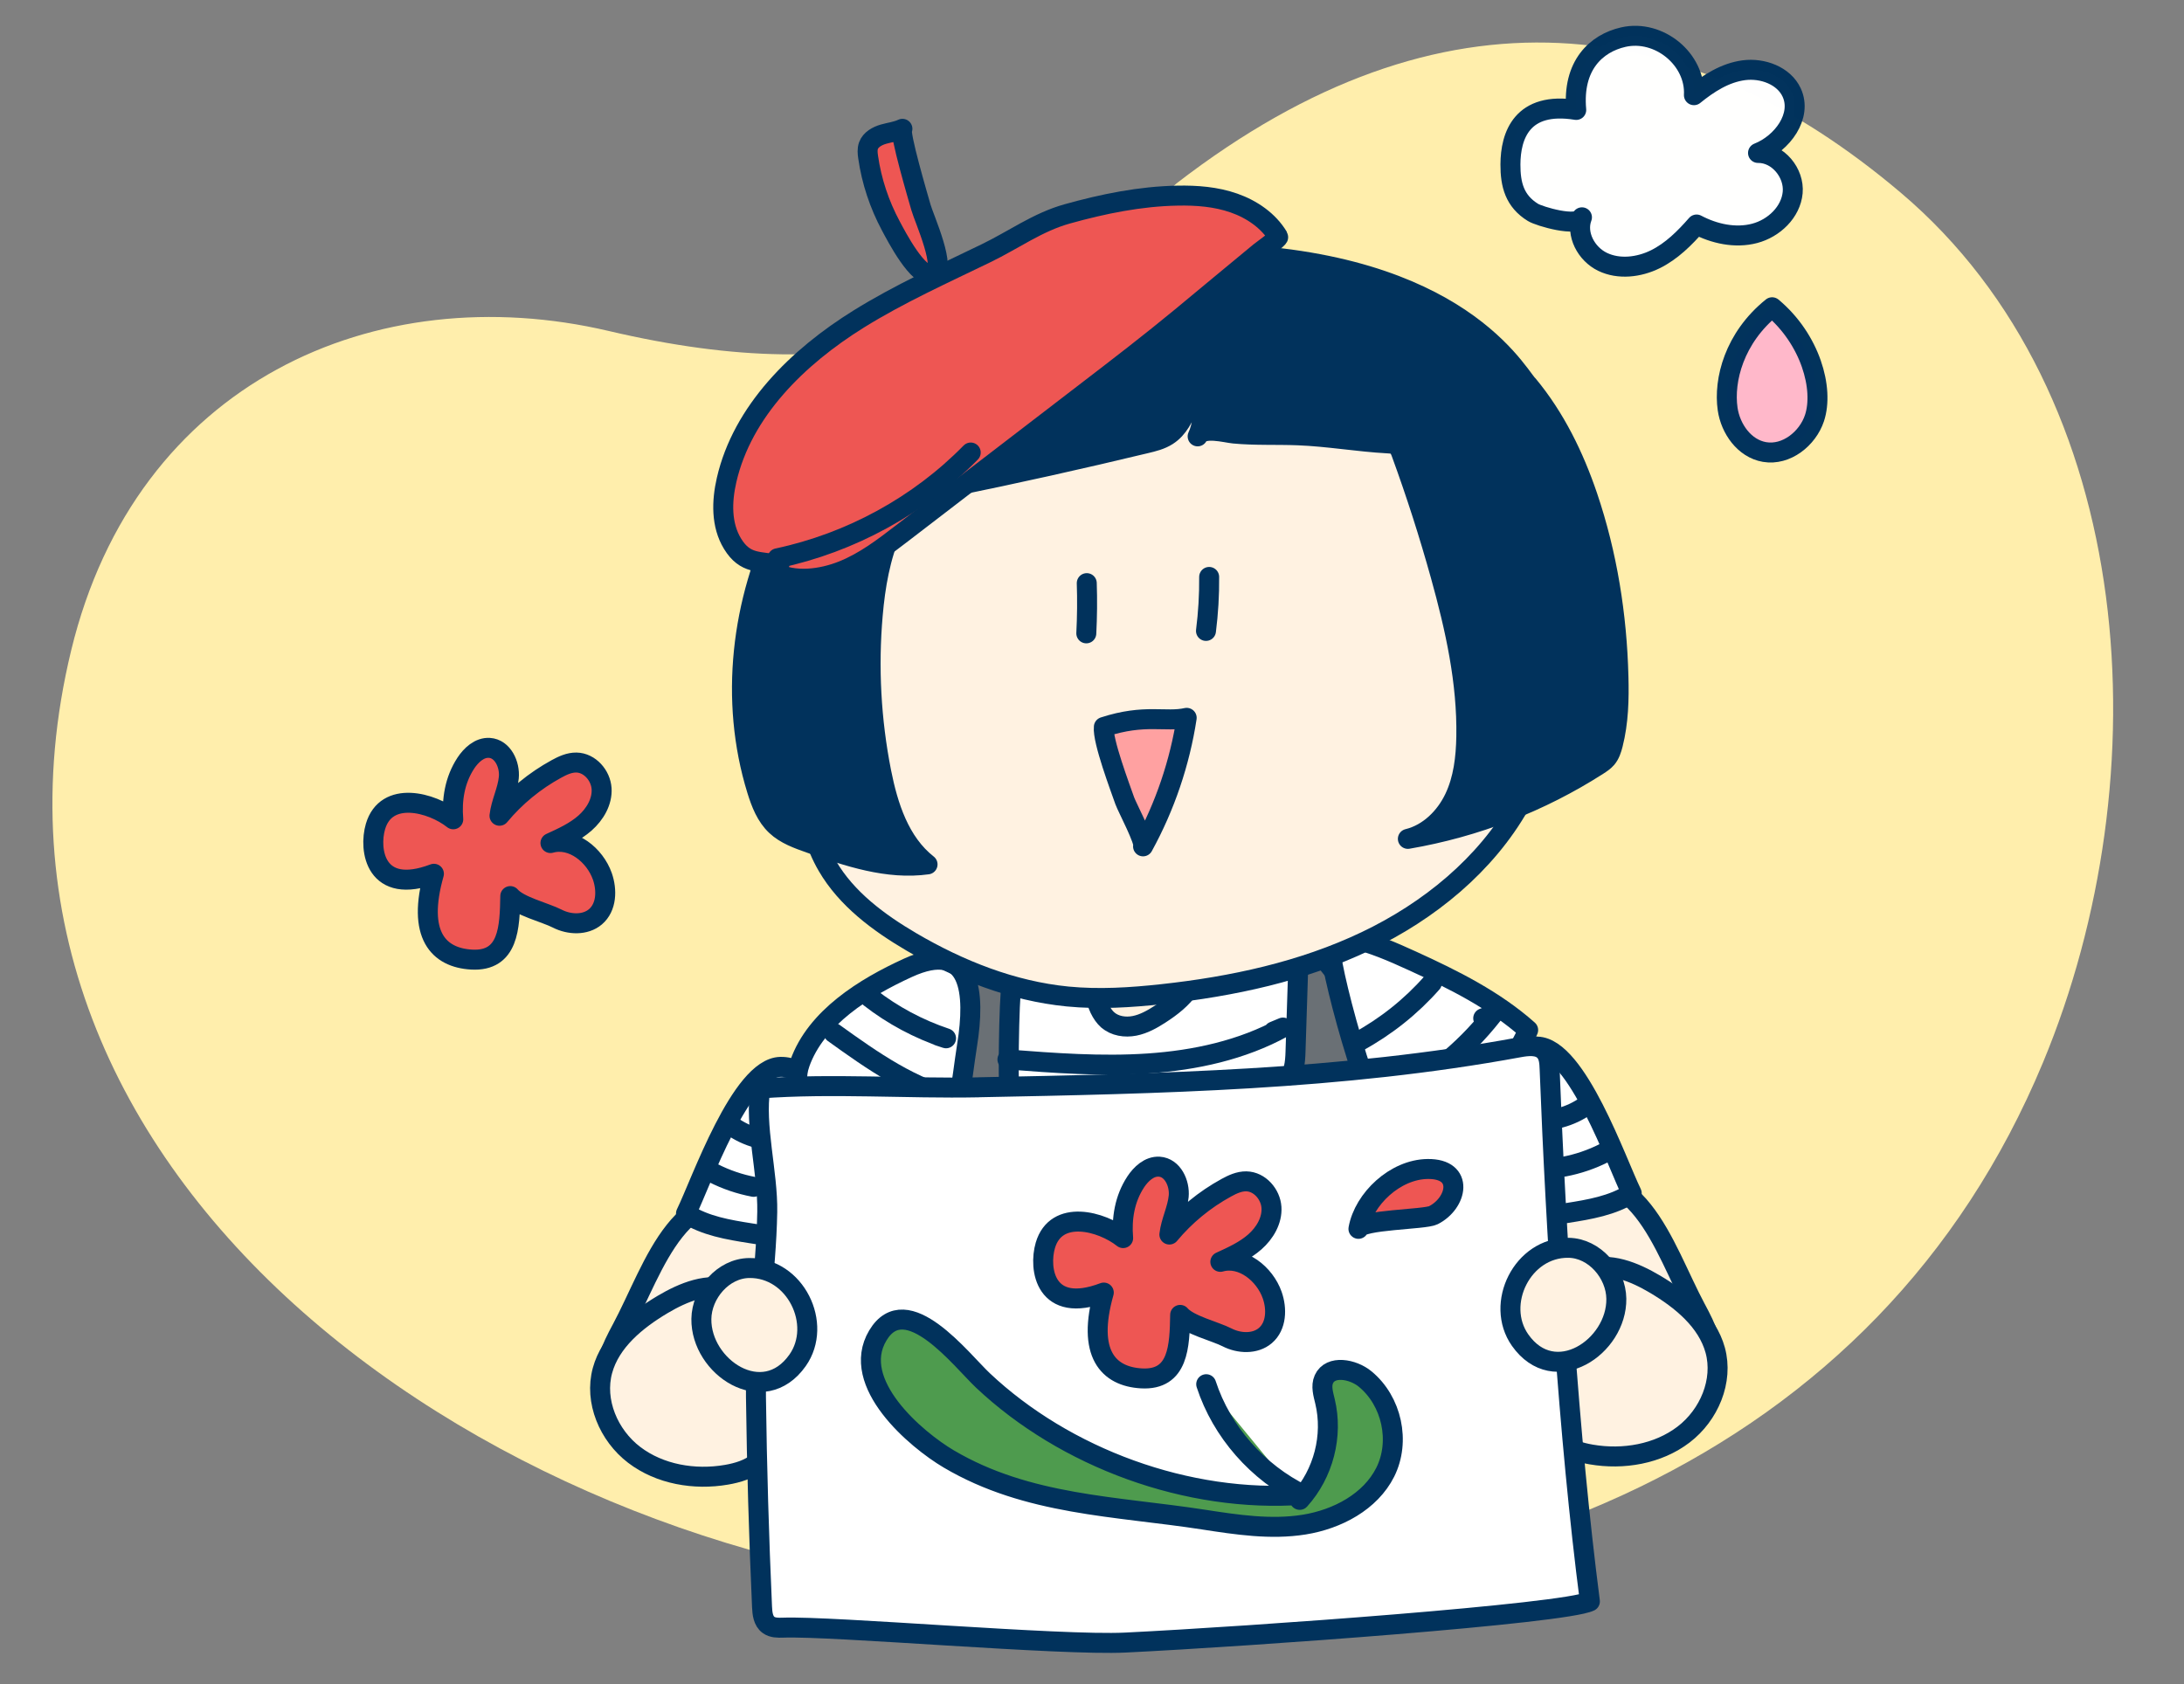 <svg width="328" height="253" viewBox="0 0 328 253" fill="none" xmlns="http://www.w3.org/2000/svg">
<rect x="0" y="0" width="328" height="253" fill="#808080" stroke="none"/>
<path d="M176.688 27.552C152.216 50.176 129.695 58.695 91.402 49.712C56.402 41.502 20.455 57.35 10.693 97.684C-8.719 177.786 75.694 235.327 152.183 239.558C221.516 243.392 282.003 219.284 306.826 159.59C324.678 116.668 321.286 59.28 285.465 28.948C253.427 1.829 216.828 -3.44 176.688 27.552Z" fill="#FFEEAC"/>
<path d="M93.336 199.683C91.87 202.427 90.353 205.488 91.086 208.507C91.504 210.203 92.612 211.684 93.992 212.79C99.02 216.823 106.919 215.584 111.981 211.584C117.043 207.584 119.864 201.537 122.19 195.599C123 193.537 123.775 191.391 123.639 189.196C123.383 185.195 120 181.844 116.089 180.638C101.875 176.247 98.5 190.019 93.336 199.691V199.683Z" fill="#FFF2E1" stroke="#01325C" stroke-width="3" stroke-linecap="round" stroke-linejoin="round"/>
<path d="M109.791 193.77C106.391 192.539 102.624 194.102 99.523 195.94C95.552 198.302 91.683 201.479 90.481 205.862C89.228 210.461 91.393 215.592 95.236 218.528C99.079 221.464 104.303 222.353 109.109 221.522C110.788 221.231 112.484 220.723 113.796 219.651C114.81 218.819 115.526 217.696 116.157 216.557C117.29 214.503 118.176 212.324 118.807 210.07C119.54 207.442 119.608 204.032 117.205 202.643C116.046 199.051 113.413 195.067 109.791 193.761V193.77Z" fill="#FFF2E1" stroke="#01325C" stroke-width="3" stroke-linecap="round" stroke-linejoin="round"/>
<path d="M103.025 182.285C105.88 184.139 109.382 184.721 112.774 185.254C116.165 185.794 119.736 186.31 122.949 185.112C123.954 184.738 124.934 184.164 125.505 183.274C126.051 182.434 126.178 181.403 126.238 180.413C126.545 175.515 124.542 160.088 117.205 160.254C111.248 160.396 105.266 177.711 103.025 182.276V182.285Z" fill="white" stroke="#01325C" stroke-width="3" stroke-linecap="round" stroke-linejoin="round"/>
<path d="M109.8 169.07C110.993 169.934 112.356 170.583 113.788 170.957" stroke="#01325C" stroke-width="3" stroke-linecap="round" stroke-linejoin="round"/>
<path d="M107.149 176.222C109.05 177.187 111.086 177.877 113.183 178.276" stroke="#01325C" stroke-width="3" stroke-linecap="round" stroke-linejoin="round"/>
<path d="M254.736 196.639C256.202 199.383 257.719 202.444 256.986 205.463C256.568 207.159 255.461 208.64 254.08 209.746C249.052 213.779 241.153 212.54 236.091 208.54C231.029 204.54 228.208 198.493 225.882 192.555C225.072 190.493 224.297 188.347 224.433 186.152C224.689 182.152 228.072 178.8 231.983 177.594C246.198 173.203 249.572 186.975 254.736 196.647V196.639Z" fill="#FFF2E1" stroke="#01325C" stroke-width="3" stroke-linecap="round" stroke-linejoin="round"/>
<path d="M238.289 190.726C241.69 189.495 245.456 191.059 248.558 192.897C252.529 195.258 256.398 198.435 257.6 202.818C258.852 207.417 256.688 212.548 252.844 215.484C249.001 218.42 243.777 219.31 238.971 218.478C237.292 218.187 235.597 217.68 234.284 216.607C233.27 215.775 232.554 214.653 231.924 213.513C230.79 211.459 229.904 209.28 229.273 207.026C228.541 204.398 228.472 200.989 230.876 199.6C232.034 196.007 234.668 192.023 238.289 190.718V190.726Z" fill="#FFF2E1" stroke="#01325C" stroke-width="3" stroke-linecap="round" stroke-linejoin="round"/>
<path d="M245.056 179.241C242.201 181.095 238.698 181.677 235.307 182.21C231.915 182.75 228.345 183.266 225.132 182.068C224.126 181.694 223.146 181.12 222.575 180.23C222.03 179.39 221.902 178.359 221.843 177.37C221.536 172.471 223.538 157.044 230.876 157.21C236.832 157.352 242.814 174.667 245.056 179.232V179.241Z" fill="white" stroke="#01325C" stroke-width="3" stroke-linecap="round" stroke-linejoin="round"/>
<path d="M145.301 223.559C148.045 224.183 150.985 223.984 153.814 223.751C177.419 221.805 200.99 218.777 224.067 213.122C234.71 210.519 228.43 199.982 225.89 192.589C222.456 182.601 218.536 172.737 213.151 163.747C208.625 156.196 203.146 149.351 197.675 142.54C196.474 141.051 195.255 139.529 193.713 138.465C191.216 136.735 188.131 136.344 185.157 136.086C175.544 135.271 165.855 135.488 156.285 136.718C149.638 137.575 142.421 139.33 138.398 145.043C134.453 150.649 134.819 158.042 135.322 164.645C135.774 170.492 135.45 175.873 135.245 181.677C134.947 190.144 135.45 198.585 135.987 207.026C136.336 212.532 137.018 219.609 142.25 222.428C143.222 222.952 144.244 223.31 145.301 223.551V223.559Z" fill="#6A7075" stroke="#01325C" stroke-width="3" stroke-linecap="round" stroke-linejoin="round"/>
<ellipse cx="228.609" cy="155.422" rx="1.278" ry="1.247" fill="#01325C"/>
<path d="M120.111 159.772C119.472 161.585 119.608 163.314 120.869 164.803C125.122 169.818 130.882 173.594 137.239 175.548C137.657 175.673 138.083 175.798 138.518 175.773C139.668 175.698 140.469 174.658 141.032 173.677C144.116 168.329 144.312 162.807 145.25 156.927C146.46 149.351 146.008 140.951 136.336 145.384C129.885 148.336 122.531 152.844 120.102 159.78L120.111 159.772Z" fill="white" stroke="#01325C" stroke-width="3" stroke-linecap="round" stroke-linejoin="round"/>
<path d="M151.513 157.136C151.564 152.836 151.735 148.777 151.905 148.079C153.209 142.673 155.144 141.675 160.316 142.507C167.781 143.713 176.303 142.166 183.742 141.234C190.108 140.436 196.636 139.505 202.89 140.918C206.095 141.642 209.12 142.964 212.102 144.328C218.289 147.147 224.459 150.233 229.504 154.724C227.211 160.005 217.394 176.313 209.742 171.731C205.788 169.361 198.987 142.532 199.967 142.523C198.331 142.532 196.695 142.54 195.059 142.548C194.897 147.688 194.735 152.819 194.565 157.959C194.514 159.597 194.377 161.427 193.142 162.541C192.289 163.315 191.079 163.573 189.929 163.789C177.436 166.142 164.773 167.623 152.067 168.213C151.556 168.238 151.445 162.508 151.513 157.136Z" fill="white" stroke="#01325C" stroke-width="3" stroke-linecap="round" stroke-linejoin="round"/>
<path d="M166.367 153.194C167.415 154.133 168.983 154.366 170.38 154.092C171.778 153.817 173.039 153.102 174.224 152.337C175.919 151.239 177.564 149.975 178.655 148.303C178.868 147.979 179.055 147.621 179.03 147.239C178.97 146.49 178.118 146.083 177.377 145.867C174.155 144.927 169.196 144.353 166.043 145.883C163.495 147.122 164.458 151.505 166.367 153.21V153.194Z" fill="#FFF2E1" stroke="#01325C" stroke-width="3" stroke-linecap="round" stroke-linejoin="round"/>
<path d="M151.3 159.14C158.331 159.68 165.395 160.213 172.434 159.739C179.473 159.265 186.537 157.726 192.681 154.35C192.213 154.541 191.753 154.732 191.284 154.932" stroke="#01325C" stroke-width="3" stroke-linecap="round" stroke-linejoin="round"/>
<path d="M121.287 109.008C120.537 116.177 120.614 123.811 124.261 130.082C127.133 135.014 131.93 138.581 136.907 141.5C144.082 145.7 152.025 148.869 160.342 149.684C165.063 150.141 169.826 149.842 174.547 149.326C185.08 148.179 195.587 145.925 205.115 141.384C214.633 136.851 223.146 129.899 228.259 120.842C234.242 110.239 235.17 97.631 234.676 85.539C234.497 81.239 234.148 76.906 232.887 72.789C230.032 63.483 222.652 55.974 214.13 50.95C199.396 42.26 180.666 40.33 164.398 45.827C136.6 55.225 124.099 82.179 121.287 109.016V109.008Z" fill="#FFF2E1" stroke="#01325C" stroke-width="3" stroke-linecap="round" stroke-linejoin="round"/>
<path d="M163.214 87.593C163.299 90.104 163.273 92.624 163.145 95.136" stroke="#01325C" stroke-width="3" stroke-linecap="round" stroke-linejoin="round"/>
<path d="M181.595 86.661C181.62 89.373 181.458 92.075 181.118 94.77" stroke="#01325C" stroke-width="3" stroke-linecap="round" stroke-linejoin="round"/>
<path d="M178.22 107.827C177.189 114.563 174.965 121.125 171.667 127.13C172.033 126.456 169.272 121.275 168.923 120.293C168.258 118.381 165.549 111.237 165.779 109.199C171.982 107.178 175.025 108.542 178.22 107.827Z" fill="#FFA1A1" stroke="#01325C" stroke-width="3" stroke-linecap="round" stroke-linejoin="round"/>
<path d="M137.308 128.834C144.466 129.924 150.704 123.212 151.241 113.831C151.778 104.45 146.409 95.968 139.251 94.878C132.092 93.789 125.855 100.5 125.318 109.881C124.781 119.254 130.15 127.745 137.308 128.834Z" fill="url(#paint0_radial_1231_27942)"/>
<path d="M204.714 126.539C211.872 127.628 218.11 120.917 218.647 111.536C219.184 102.155 213.815 93.672 206.657 92.583C199.499 91.493 193.261 98.205 192.724 107.586C192.187 116.958 197.556 125.45 204.714 126.539Z" fill="url(#paint1_radial_1231_27942)"/>
<path d="M229.452 57.828C227.262 55.192 217.59 38.051 179.345 38.051C167.952 38.051 156.771 41.727 146.954 47.374C134.521 54.526 123.912 64.93 117.606 77.597C111.299 90.263 109.518 105.207 113.686 118.688C114.291 120.634 115.058 122.63 116.566 124.036C117.955 125.342 119.83 126.007 121.645 126.647C127.337 128.651 133.311 130.681 139.302 129.841C135.092 126.531 133.362 121.1 132.339 115.927C130.814 108.185 130.38 100.234 131.07 92.375C131.445 88.034 132.195 83.651 133.942 79.626C134.581 78.162 135.493 75.709 136.762 74.661C138.16 73.505 140.997 73.48 142.77 73.122C152.578 71.118 162.353 68.947 172.085 66.602C173.209 66.336 174.351 66.053 175.323 65.429C178.646 63.309 178.57 58.286 181.501 55.666C180.836 56.265 181.041 59.899 180.887 60.839C180.64 62.394 180.555 64.107 179.865 65.546C180.598 64.016 184.058 65.005 185.319 65.122C188.48 65.421 191.761 65.263 194.94 65.388C199.499 65.562 203.87 66.353 208.447 66.602C208.898 66.627 209.367 66.66 209.733 66.918C210.125 67.192 210.304 67.658 210.466 68.099C212.673 74.137 214.633 80.258 216.355 86.445C218.553 94.354 220.36 102.455 220.215 110.655C220.155 113.815 219.789 117.033 218.425 119.894C217.062 122.755 214.574 125.242 211.438 126.007C221.587 124.269 231.361 120.485 239.968 114.963C240.437 114.663 240.914 114.347 241.281 113.923C241.792 113.324 242.03 112.559 242.226 111.802C243.07 108.484 243.155 105.033 243.062 101.615C242.831 92.433 241.374 83.252 238.417 74.528C236.389 68.556 233.56 62.735 229.478 57.82L229.452 57.828Z" fill="#01325C" stroke="#01325C" stroke-width="3" stroke-linecap="round" stroke-linejoin="round"/>
<path d="M189.213 37.86C189.452 37.661 192.085 35.781 191.966 35.582C190.517 33.161 188.029 31.448 185.327 30.5C182.626 29.552 179.712 29.328 176.84 29.386C171.215 29.486 165.668 30.625 160.274 32.13C155.851 33.361 152.221 36.039 148.096 38.035C141.637 41.17 135.058 44.131 128.956 47.923C119.796 53.62 111.487 61.77 109.118 72.116C108.385 75.318 108.291 78.852 110.013 81.672C111.939 84.824 114.052 84.233 117.035 84.865C116.796 85.098 116.634 85.639 116.234 85.888C119.25 87.593 123.451 86.969 126.519 85.747C129.817 84.441 132.663 82.262 135.467 80.108C144.747 72.989 154.027 65.862 163.299 58.743C168.037 55.109 172.766 51.474 177.368 47.674C181.348 44.389 185.242 41.12 189.213 37.86Z" fill="#EE5653" stroke="#01325C" stroke-width="3" stroke-linecap="round" stroke-linejoin="round"/>
<path d="M130.379 23.597C130.294 23.024 130.235 22.425 130.431 21.876C130.763 20.969 131.734 20.429 132.68 20.154C133.626 19.88 134.64 19.78 135.527 19.348C134.913 19.647 138.015 30.084 138.313 31.157C138.782 32.829 142.369 40.688 140.094 41.295C137.904 41.877 134.606 35.457 133.78 33.918C132.058 30.7 130.891 27.19 130.379 23.597Z" fill="#EE5653" stroke="#01325C" stroke-width="3" stroke-linecap="round" stroke-linejoin="round"/>
<path d="M116.77 83.859C127.772 81.522 138.015 75.916 145.787 67.974" stroke="#01325C" stroke-width="3" stroke-linecap="round" stroke-linejoin="round"/>
<path d="M203.905 156.512C208.114 154.225 211.906 151.206 215.051 147.638" stroke="#01325C" stroke-width="3" stroke-linecap="round" stroke-linejoin="round"/>
<path d="M207.492 165.71C214.003 162.616 219.755 158.025 224.152 152.42C223.683 152.595 223.223 152.778 222.754 152.952" stroke="#01325C" stroke-width="3" stroke-linecap="round" stroke-linejoin="round"/>
<path d="M130.644 149.842C134.061 152.503 137.947 154.582 142.08 155.963C141.705 155.838 141.33 155.713 140.946 155.589" stroke="#01325C" stroke-width="3" stroke-linecap="round" stroke-linejoin="round"/>
<path d="M125.207 155.156C131.019 159.331 137.052 163.606 144.091 165.186C143.81 164.612 143.52 164.03 143.239 163.456" stroke="#01325C" stroke-width="3" stroke-linecap="round" stroke-linejoin="round"/>
<path d="M146.954 163.319C174.121 162.792 201.433 162.247 228.132 157.329C229.461 157.083 231.046 156.907 231.966 157.874C232.622 158.559 232.691 159.577 232.725 160.517C233.671 185.32 235.58 215.92 238.775 240.547C234.983 242.4 188.165 245.79 169.017 246.73C159.251 247.213 125.028 244.209 117.571 244.49C116.83 244.517 116.029 244.517 115.432 244.086C114.606 243.498 114.487 242.356 114.444 241.355C113.975 230.859 113.669 220.355 113.532 209.842C113.413 200.488 115.066 191.415 115.228 182.044C115.33 176.142 113.302 169.054 114.188 163.495C124.943 162.695 136.132 163.539 146.954 163.328V163.319Z" fill="white" stroke="#01325C" stroke-width="3" stroke-linecap="round" stroke-linejoin="round"/>
<path d="M228.293 201.296C233.449 208.623 242.84 202.311 242.746 195.084C242.695 191.258 239.482 187.482 235.562 187.432C228.626 187.341 224.476 195.865 228.293 201.296Z" fill="#FFF2E1" stroke="#01325C" stroke-width="3" stroke-linecap="round" stroke-linejoin="round"/>
<path d="M170.542 177.566C171.352 176.335 172.604 175.154 174.096 175.245C176.107 175.37 177.206 177.74 177.019 179.703C176.831 181.666 175.843 183.487 175.621 185.441C177.982 182.597 180.905 180.194 184.177 178.406C185.106 177.898 186.103 177.433 187.168 177.449C189.188 177.483 190.824 179.395 190.952 181.358C191.079 183.321 189.963 185.217 188.463 186.539C186.963 187.862 185.097 188.71 183.274 189.542C186.571 188.61 189.946 191.363 191.062 194.531C191.787 196.594 191.719 199.18 190.031 200.619C188.497 201.925 186.094 201.817 184.296 200.894C182.498 199.97 178.535 199.039 177.24 197.509C177.155 202.166 177.027 207.364 171.428 207.048C166.486 206.765 163.154 203.372 165.77 194.157C156.925 197.509 155.97 190.54 156.993 187.063C158.612 181.574 165.446 183.412 168.676 185.974C168.429 183.038 168.897 180.086 170.551 177.557L170.542 177.566Z" fill="#EE5653" stroke="#01325C" stroke-width="3" stroke-linecap="round" stroke-linejoin="round"/>
<path d="M181.152 207.921C183.478 215.048 188.855 221.186 195.707 224.529C178.356 225.835 159.933 218.957 147.627 207.364C144.372 204.303 136.098 193.45 131.828 200.611C127.559 207.771 137.572 216.246 142.489 219.148C154.317 226.134 167.611 226.226 180.734 228.255C185.736 229.028 190.849 229.81 195.851 229.012C200.854 228.213 205.822 225.569 208.046 221.128C210.347 216.52 209.043 210.457 205.029 207.148C203.189 205.626 199.797 205.018 198.826 207.172C198.357 208.212 198.732 209.401 198.996 210.516C200.232 215.655 198.766 221.335 195.195 225.294C194.94 224.895 194.693 224.487 194.437 224.088" fill="#4E9B4E"/>
<path d="M181.152 207.921C183.478 215.048 188.855 221.186 195.707 224.529C178.356 225.835 159.933 218.957 147.627 207.364C144.372 204.303 136.098 193.45 131.828 200.611C127.559 207.771 137.572 216.246 142.489 219.148C154.317 226.134 167.611 226.226 180.734 228.255C185.736 229.028 190.849 229.81 195.851 229.012C200.854 228.213 205.822 225.569 208.046 221.128C210.347 216.52 209.043 210.457 205.029 207.148C203.189 205.626 199.797 205.018 198.826 207.172C198.357 208.212 198.732 209.401 198.996 210.516C200.232 215.655 198.766 221.335 195.195 225.294C194.94 224.895 194.693 224.487 194.437 224.088" stroke="#01325C" stroke-width="3" stroke-linecap="round" stroke-linejoin="round"/>
<path d="M214.42 175.594C219.976 175.536 218.851 180.734 215.264 182.539C213.934 183.204 204.271 183.196 204.015 184.585C204.825 180.085 209.546 175.644 214.412 175.594H214.42Z" fill="#EE5653" stroke="#01325C" stroke-width="3" stroke-linecap="round" stroke-linejoin="round"/>
<path d="M238.281 166.026C237.088 166.891 235.724 167.539 234.293 167.914" stroke="#01325C" stroke-width="3" stroke-linecap="round" stroke-linejoin="round"/>
<path d="M240.931 173.186C239.031 174.151 236.994 174.841 234.898 175.24" stroke="#01325C" stroke-width="3" stroke-linecap="round" stroke-linejoin="round"/>
<path d="M119.787 204.332C114.631 211.658 105.241 205.346 105.334 198.119C105.385 194.294 108.598 190.518 112.518 190.468C119.455 190.377 123.605 198.901 119.787 204.332Z" fill="#FFF2E1" stroke="#01325C" stroke-width="3" stroke-linecap="round" stroke-linejoin="round"/>
<path d="M69.938 114.658C70.748 113.427 72.001 112.246 73.492 112.338C75.503 112.462 76.602 114.832 76.415 116.795C76.227 118.758 75.239 120.579 75.017 122.534C77.378 119.689 80.301 117.286 83.573 115.498C84.502 114.99 85.499 114.525 86.564 114.541C88.584 114.575 90.22 116.487 90.348 118.45C90.475 120.413 89.359 122.309 87.859 123.631C86.359 124.954 84.493 125.802 82.67 126.634C85.968 125.702 89.342 128.455 90.459 131.623C91.183 133.686 91.115 136.272 89.427 137.711C87.893 139.017 85.49 138.909 83.692 137.986C81.894 137.062 77.932 136.131 76.636 134.601C76.551 139.258 76.423 144.456 70.825 144.14C65.882 143.857 62.55 140.464 65.166 131.249C56.321 134.601 55.366 127.632 56.389 124.155C58.008 118.666 64.842 120.504 68.072 123.066C67.825 120.13 68.294 117.178 69.947 114.649L69.938 114.658Z" fill="#EE5653" stroke="#01325C" stroke-width="3" stroke-linecap="round" stroke-linejoin="round"/>
<path opacity="0.99" d="M254.404 14.299C256.592 12.521 259.075 10.918 261.896 10.55C264.716 10.182 267.913 11.365 269.079 13.897C270.704 17.408 267.687 21.536 264.025 22.975C267.037 22.935 269.503 25.993 269.23 28.927C268.958 31.86 266.428 34.29 263.515 35.054C260.607 35.819 257.445 35.122 254.799 33.724C253.017 35.762 251.056 37.727 248.607 38.939C246.158 40.151 243.135 40.519 240.675 39.33C238.214 38.141 236.63 35.156 237.582 32.642C236.984 34.216 231.164 32.483 230.235 31.911C227.456 30.207 226.829 27.709 226.841 24.697C226.858 20.398 228.547 15.188 236.723 16.513C236.114 9.814 239.735 6.501 243.785 5.578C249.147 4.354 254.677 8.902 254.398 14.293L254.404 14.299Z" fill="white" stroke="#01325C" stroke-width="3" stroke-linecap="round" stroke-linejoin="round"/>
<path opacity="0.99" d="M259.462 61.431C259.892 64.409 261.975 67.383 265.01 67.898C268.277 68.453 271.474 65.893 272.501 62.812C273.97 58.395 271.875 50.931 266.142 46.152C260.432 50.756 258.842 57.115 259.462 61.431Z" fill="#FFB8CB" stroke="#01325C" stroke-width="3" stroke-linecap="round" stroke-linejoin="round"/>
<defs>
<radialGradient id="paint0_radial_1231_27942" cx="0" cy="0" r="1" gradientUnits="userSpaceOnUse" gradientTransform="translate(-143.252 70.249) rotate(8.669) scale(13.116 16.925)">
<stop stop-color="#FF95C2"/>
<stop offset="1" stop-color="#FFF2E1"/>
</radialGradient>
<radialGradient id="paint1_radial_1231_27942" cx="0" cy="0" r="1" gradientUnits="userSpaceOnUse" gradientTransform="translate(-74.497 68.063) rotate(8.669) scale(13.116 16.925)">
<stop stop-color="#FF95C2"/>
<stop offset="1" stop-color="#FFF2E1"/>
</radialGradient>
</defs>
</svg>
